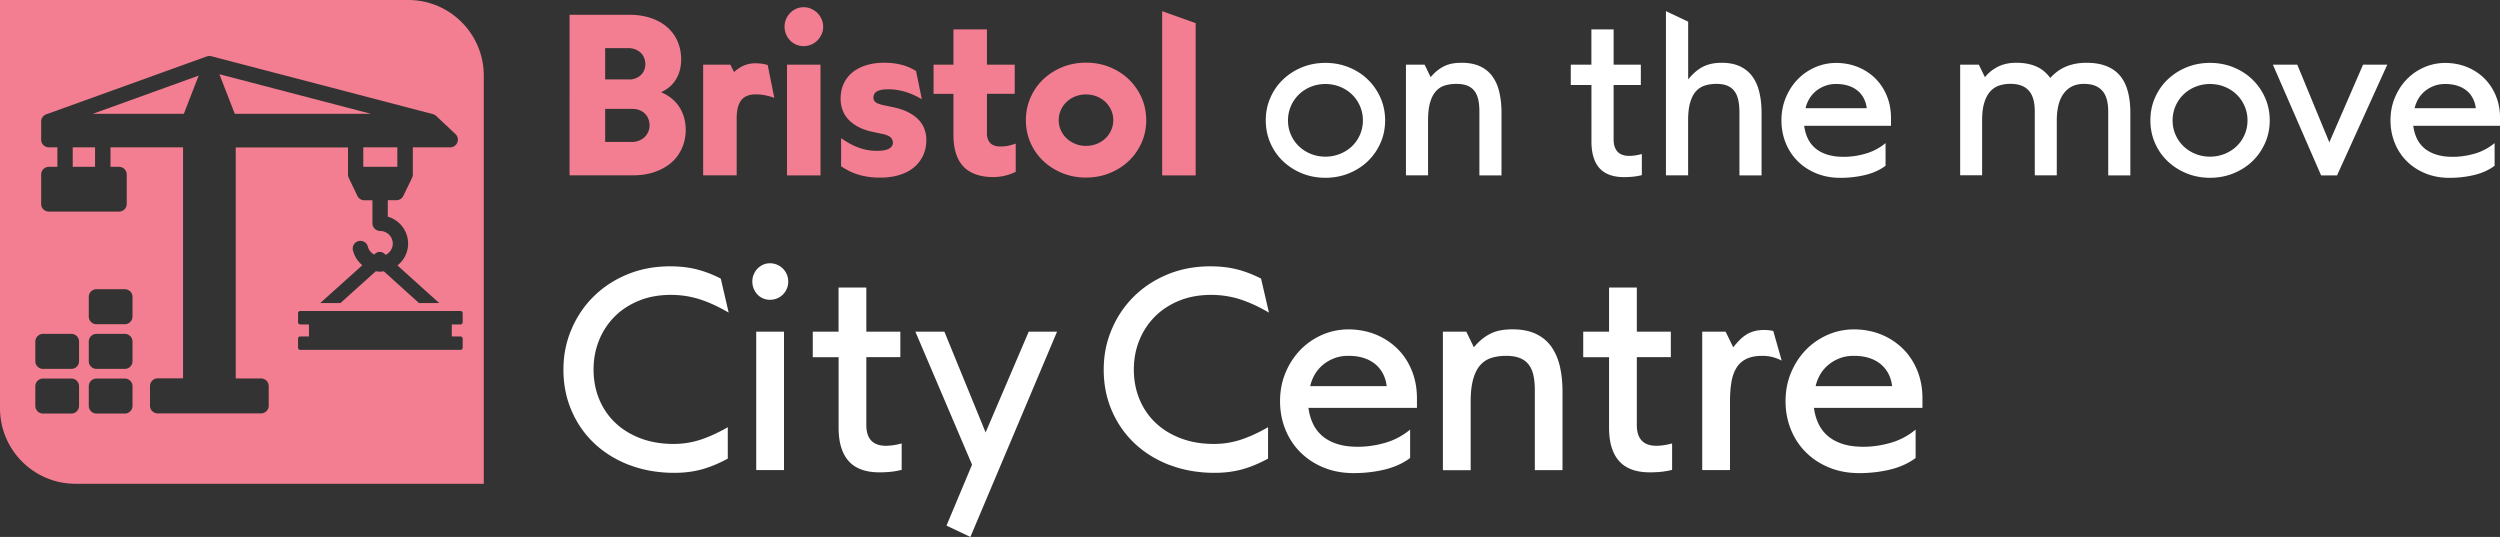 <?xml version="1.0" encoding="UTF-8"?> <svg xmlns="http://www.w3.org/2000/svg" id="Layer_1" data-name="Layer 1" viewBox="0 0 450 96.65"><rect x="0" y="0" width="450" height="96.65" fill="#333333" stroke="none"/><defs><style>.cls-1,.cls-2{fill:#f37e91}.cls-3{fill:#fff}</style></defs><path d="M113.23 2.66c1.51 0 2.85.21 4.02.62s2.15.98 2.94 1.69c.79.72 1.39 1.56 1.8 2.54.41.98.62 2.03.62 3.16 0 .72-.08 1.38-.25 2s-.4 1.17-.72 1.67c-.31.5-.69.94-1.13 1.31-.45.38-.95.69-1.52.95.7.29 1.33.66 1.88 1.1.55.45 1.02.96 1.39 1.53.38.58.67 1.21.87 1.91.2.7.3 1.44.3 2.24 0 1.15-.22 2.23-.65 3.23s-1.05 1.87-1.87 2.6-1.82 1.3-3 1.72-2.52.63-4 .63h-11.39V2.66h10.71Zm-.06 11.65c.46 0 .88-.07 1.25-.22s.69-.35.95-.6.45-.54.59-.88c.13-.33.2-.69.2-1.08s-.07-.75-.21-1.1-.34-.66-.61-.92-.59-.46-.98-.62a3.56 3.56 0 0 0-1.31-.23h-4.12v5.63h4.24Zm.5 11.25c.49 0 .94-.08 1.33-.24.4-.16.74-.37 1.02-.64s.5-.58.66-.95c.16-.36.24-.75.24-1.16s-.07-.78-.2-1.13c-.13-.36-.33-.67-.6-.95-.27-.27-.59-.49-.98-.65-.39-.16-.83-.24-1.33-.24h-4.88v5.95h4.74ZM139.35 17.61c-.53-.2-1.07-.35-1.62-.46-.55-.11-1.1-.16-1.66-.16-.65 0-1.19.09-1.63.28-.44.19-.79.47-1.07.85-.27.38-.47.84-.59 1.38-.12.54-.18 1.17-.18 1.87v10.19h-6.03V11.64h4.9l.66 1.33c.29-.27.58-.49.88-.69.29-.19.59-.36.91-.49s.64-.23.99-.3c.35-.07.72-.1 1.12-.1.27 0 .59.02.99.07s.78.12 1.16.23l1.19 5.91ZM141.49 3.46c.18-.42.42-.8.73-1.12.3-.32.67-.57 1.09-.76.42-.19.88-.28 1.35-.28s.93.09 1.35.28.8.44 1.12.76c.32.32.57.69.76 1.12s.28.88.28 1.35-.09.93-.28 1.35c-.19.42-.44.8-.76 1.12-.32.32-.69.57-1.12.75-.42.18-.88.27-1.35.27s-.93-.09-1.35-.27c-.42-.18-.79-.43-1.09-.75-.31-.32-.55-.69-.73-1.12-.18-.42-.27-.88-.27-1.35s.09-.93.27-1.35Zm6.2 8.18v19.93h-6.03V11.64h6.03ZM151.38 24.86c1.14.8 2.23 1.38 3.26 1.74 1.04.37 2.08.55 3.15.55.5 0 .94-.03 1.3-.09.36-.06.67-.16.91-.29.24-.13.42-.29.54-.47.12-.18.18-.38.18-.61 0-.38-.14-.7-.41-.96-.27-.25-.7-.44-1.28-.58l-1.69-.36c-1.02-.2-1.91-.48-2.66-.86-.75-.37-1.38-.82-1.88-1.33s-.88-1.1-1.12-1.75c-.25-.65-.37-1.36-.37-2.13 0-.92.17-1.76.51-2.55s.84-1.46 1.51-2.04c.67-.58 1.49-1.03 2.47-1.35.98-.32 2.11-.49 3.39-.49 1.06 0 2.06.12 3 .35.94.23 1.83.61 2.7 1.14l1.04 5.08c-1.06-.62-2.09-1.08-3.08-1.36-.99-.29-1.99-.43-3.02-.43-.48 0-.89.04-1.22.11-.34.07-.61.18-.82.31s-.35.29-.44.48c-.09.19-.13.39-.13.62 0 .33.13.6.38.8.25.2.67.36 1.25.5l1.97.42c1.06.23 1.97.53 2.72.93.75.39 1.36.84 1.83 1.34s.82 1.07 1.04 1.69c.22.62.33 1.27.33 1.93 0 1.01-.19 1.93-.57 2.76-.38.83-.92 1.54-1.63 2.14-.71.6-1.58 1.06-2.61 1.38-1.03.33-2.21.49-3.53.49s-2.6-.16-3.73-.49c-1.14-.32-2.23-.85-3.27-1.56v-5.06ZM168.04 11.64h3.58V5.29h6.03v6.35h5v5.24h-5v7.11c0 .4.05.74.16 1.04.11.29.26.54.46.74s.45.35.75.45.65.15 1.07.15c.46 0 .92-.04 1.35-.13.44-.09.9-.22 1.39-.39v5.08c-.66.32-1.33.55-2 .71-.67.15-1.36.23-2.06.23-1.18 0-2.22-.16-3.12-.48-.9-.32-1.64-.79-2.24-1.42-.6-.63-1.04-1.42-1.34-2.37s-.45-2.05-.45-3.31V16.9h-3.58v-5.24ZM185.5 17.55c.56-1.26 1.32-2.36 2.3-3.28.98-.93 2.12-1.66 3.43-2.19s2.73-.8 4.26-.8 2.95.27 4.26.8c1.31.53 2.45 1.26 3.42 2.19s1.73 2.02 2.3 3.28c.56 1.26.85 2.62.85 4.08s-.28 2.82-.85 4.08c-.56 1.26-1.33 2.35-2.3 3.27-.97.92-2.11 1.65-3.43 2.18-1.32.53-2.74.8-4.27.8s-2.93-.27-4.24-.8-2.46-1.26-3.43-2.18a9.982 9.982 0 0 1-2.3-3.27c-.56-1.26-.84-2.62-.84-4.08s.28-2.82.84-4.08Zm5.46 5.91c.26.56.61 1.05 1.05 1.46a5.049 5.049 0 0 0 3.45 1.34c.68 0 1.32-.12 1.92-.35a4.688 4.688 0 0 0 2.62-2.45c.25-.56.39-1.17.39-1.82s-.13-1.28-.39-1.84-.61-1.05-1.05-1.47c-.45-.42-.97-.74-1.56-.98-.6-.23-1.23-.35-1.91-.35s-1.31.12-1.91.35c-.6.23-1.12.56-1.56.98-.45.42-.8.91-1.05 1.47-.26.56-.39 1.17-.39 1.82s.13 1.28.39 1.84ZM209.19 2.01l6.03 2.15v27.41h-6.03V2.01Z" class="cls-2"></path><path d="M228.67 17.59c.55-1.26 1.31-2.36 2.28-3.28s2.1-1.66 3.4-2.19c1.3-.53 2.71-.8 4.22-.8s2.92.27 4.23.8c1.31.53 2.44 1.26 3.4 2.19.96.93 1.72 2.02 2.28 3.28.56 1.26.84 2.62.84 4.08s-.28 2.82-.84 4.08c-.56 1.26-1.32 2.35-2.28 3.27-.96.92-2.1 1.65-3.4 2.18-1.31.53-2.72.8-4.23.8s-2.92-.27-4.22-.8-2.43-1.26-3.4-2.18a9.928 9.928 0 0 1-2.28-3.27c-.55-1.26-.83-2.62-.83-4.08s.27-2.82.83-4.08Zm3.7 6.67c.35.8.83 1.49 1.44 2.07.61.58 1.32 1.04 2.14 1.37.82.33 1.69.5 2.62.5s1.81-.17 2.63-.5c.82-.33 1.54-.79 2.15-1.37.61-.58 1.09-1.27 1.44-2.07.35-.8.53-1.66.53-2.59s-.18-1.79-.53-2.59c-.35-.8-.83-1.49-1.44-2.08a6.61 6.61 0 0 0-2.15-1.38c-.82-.33-1.7-.5-2.63-.5s-1.8.17-2.62.5c-.82.33-1.53.79-2.14 1.38a6.463 6.463 0 0 0-1.97 4.67c0 .93.17 1.79.53 2.59ZM253.07 31.57V11.64h3.36l1.09 2.25c.39-.46.78-.86 1.19-1.18.4-.32.83-.59 1.27-.81.45-.21.92-.36 1.43-.46a9.67 9.67 0 0 1 1.68-.14c1.3 0 2.41.21 3.32.64.92.42 1.66 1.03 2.23 1.82.57.79.99 1.74 1.24 2.85.26 1.11.39 2.34.39 3.69v11.27h-3.98V20.1c0-.86-.07-1.61-.22-2.24-.15-.63-.39-1.15-.72-1.55-.33-.4-.76-.71-1.28-.91-.52-.2-1.16-.3-1.92-.3s-1.45.1-2.08.29c-.63.19-1.17.54-1.61 1.04-.45.5-.79 1.17-1.04 2.02-.25.85-.37 1.92-.37 3.22v9.89h-4ZM282.73 11.64h3.72V5.29h4v6.35h4.9v3.66h-4.9v9.79c0 .49.06.92.18 1.29s.3.68.53.93c.23.25.52.43.88.56.35.13.77.19 1.24.19.35 0 .71-.03 1.09-.09.38-.06.77-.14 1.16-.25v3.8c-.45.12-.94.21-1.47.27-.53.06-1.12.09-1.75.09-.97 0-1.82-.13-2.56-.4s-1.35-.67-1.83-1.2c-.49-.54-.85-1.21-1.09-2.01-.25-.8-.37-1.74-.37-2.82V15.3h-3.72v-3.66ZM299.87 31.57V2.01l4 1.89v10.39c.44-.53.88-.99 1.31-1.36.44-.38.9-.69 1.38-.93.48-.24 1-.41 1.55-.53a9.04 9.04 0 0 1 1.78-.17c1.3 0 2.41.22 3.32.65s1.65 1.04 2.22 1.82c.57.78.99 1.73 1.25 2.84.27 1.11.4 2.34.4 3.69v11.27h-3.98V20.3c0-.9-.07-1.68-.22-2.33-.15-.65-.39-1.19-.72-1.61-.33-.42-.76-.74-1.28-.95-.52-.21-1.16-.31-1.92-.31s-1.47.1-2.09.3c-.62.2-1.16.55-1.6 1.04-.45.5-.79 1.17-1.04 2.02-.25.85-.37 1.92-.37 3.21v9.89h-4ZM339.39 29.84c-1.01.76-2.22 1.31-3.63 1.65s-2.91.52-4.49.52-3.02-.27-4.32-.8-2.42-1.26-3.35-2.19c-.94-.93-1.66-2.02-2.17-3.28s-.77-2.62-.77-4.08.26-2.82.78-4.07c.52-1.25 1.22-2.35 2.11-3.27.89-.93 1.93-1.66 3.14-2.19 1.2-.53 2.48-.8 3.83-.8s2.71.25 3.91.74c1.2.49 2.24 1.17 3.13 2.05a9.44 9.44 0 0 1 2.07 3.14c.5 1.21.75 2.55.75 4.01v1.37h-15.63c.11.82.32 1.58.65 2.27.32.69.78 1.28 1.35 1.77.58.49 1.29.87 2.13 1.14.84.27 1.84.41 3 .41 1.3 0 2.61-.19 3.92-.57a9.996 9.996 0 0 0 3.6-1.9v4.08Zm-10.97-14.35c-.62.25-1.17.57-1.64.98s-.86.87-1.15 1.39-.51 1.07-.63 1.62h11.01a5.03 5.03 0 0 0-.55-1.82c-.29-.54-.66-1-1.13-1.37-.47-.38-1.03-.67-1.66-.87-.64-.2-1.35-.3-2.15-.3s-1.47.12-2.09.37ZM352.83 31.57V11.64h3.36l1.09 2.25c.39-.46.79-.86 1.22-1.18.43-.32.88-.59 1.35-.81.47-.21.97-.36 1.48-.46s1.06-.14 1.61-.14c.68 0 1.31.05 1.9.16.59.11 1.14.27 1.65.49s.98.5 1.4.85c.42.35.81.76 1.15 1.23.44-.48.9-.89 1.38-1.23.48-.35 1-.63 1.54-.85s1.12-.38 1.72-.49c.6-.11 1.24-.16 1.9-.16 1.31 0 2.46.18 3.45.55.99.37 1.81.92 2.47 1.66.66.74 1.15 1.68 1.47 2.81.32 1.13.49 2.46.49 3.98v11.27h-3.98V20.1c0-.86-.09-1.61-.27-2.24-.18-.63-.45-1.15-.82-1.55-.37-.4-.82-.71-1.36-.91-.54-.2-1.18-.3-1.91-.3-.88 0-1.62.17-2.24.5-.62.33-1.12.79-1.52 1.38-.4.59-.69 1.28-.87 2.08-.18.8-.27 1.67-.27 2.61v9.89h-3.96V20.09c0-.86-.09-1.61-.27-2.24-.18-.63-.45-1.15-.82-1.55-.37-.4-.82-.71-1.37-.91-.55-.2-1.19-.3-1.92-.3s-1.38.1-2 .3c-.62.2-1.15.55-1.61 1.04-.46.5-.82 1.17-1.09 2.02-.27.85-.4 1.92-.4 3.21v9.89h-4ZM387.9 17.59c.55-1.26 1.31-2.36 2.28-3.28s2.1-1.66 3.4-2.19c1.3-.53 2.71-.8 4.22-.8s2.92.27 4.23.8c1.31.53 2.44 1.26 3.4 2.19.96.93 1.72 2.02 2.28 3.28.56 1.26.84 2.62.84 4.08s-.28 2.82-.84 4.08c-.56 1.26-1.32 2.35-2.28 3.27-.96.92-2.1 1.65-3.4 2.18-1.31.53-2.72.8-4.23.8s-2.92-.27-4.22-.8-2.43-1.26-3.4-2.18a9.928 9.928 0 0 1-2.28-3.27c-.55-1.26-.83-2.62-.83-4.08s.27-2.82.83-4.08Zm3.7 6.67c.35.8.83 1.49 1.44 2.07.61.58 1.32 1.04 2.14 1.37.82.33 1.69.5 2.62.5s1.81-.17 2.63-.5c.82-.33 1.54-.79 2.15-1.37.61-.58 1.09-1.27 1.44-2.07.35-.8.53-1.66.53-2.59s-.18-1.79-.53-2.59c-.35-.8-.83-1.49-1.44-2.08a6.61 6.61 0 0 0-2.15-1.38c-.82-.33-1.7-.5-2.63-.5s-1.8.17-2.62.5c-.82.33-1.53.79-2.14 1.38a6.463 6.463 0 0 0-1.97 4.67c0 .93.17 1.79.53 2.59ZM409.13 11.64h4.38l5.77 13.98 6.07-13.98h4.36l-9.04 19.93h-2.87l-8.68-19.93ZM449.02 29.84c-1.01.76-2.22 1.31-3.63 1.65s-2.91.52-4.49.52-3.02-.27-4.32-.8-2.42-1.26-3.35-2.19c-.94-.93-1.66-2.02-2.17-3.28s-.77-2.62-.77-4.08.26-2.82.78-4.07c.52-1.25 1.22-2.35 2.11-3.27.89-.93 1.93-1.66 3.14-2.19 1.2-.53 2.48-.8 3.83-.8s2.71.25 3.91.74c1.2.49 2.24 1.17 3.13 2.05a9.44 9.44 0 0 1 2.07 3.14c.5 1.21.75 2.55.75 4.01v1.37h-15.63c.11.82.32 1.58.65 2.27.32.69.78 1.28 1.35 1.77.58.49 1.29.87 2.13 1.14.84.27 1.84.41 3 .41 1.3 0 2.61-.19 3.92-.57a9.996 9.996 0 0 0 3.6-1.9v4.08Zm-10.97-14.35c-.62.25-1.17.57-1.64.98s-.86.87-1.15 1.39-.51 1.07-.63 1.62h11.01a5.03 5.03 0 0 0-.55-1.82c-.29-.54-.66-1-1.13-1.37-.47-.38-1.03-.67-1.66-.87-.64-.2-1.35-.3-2.15-.3s-1.47.12-2.09.37Z" class="cls-3"></path><path d="M65.39 26.52h6.13v3.51h-6.13zM13.09 26.52h4.02v3.51h-4.02zM39.49 13.36l2.77 7.13h24.52l-27.29-7.13zM33.09 20.49l2.67-6.88-19.06 6.88h16.39z" class="cls-1"></path><path d="M73.48 0H0v73.48c0 7.51 6.09 13.6 13.6 13.6h73.48V13.6C87.07 6.09 80.99 0 73.48 0ZM14.23 73.06c0 .76-.62 1.38-1.38 1.38H7.74c-.76 0-1.38-.62-1.38-1.38v-3.54c0-.76.62-1.38 1.38-1.38h5.11c.76 0 1.38.62 1.38 1.38v3.54Zm0-8.04c0 .76-.62 1.38-1.38 1.38H7.74c-.76 0-1.38-.62-1.38-1.38v-3.54c0-.76.62-1.38 1.38-1.38h5.11c.76 0 1.38.62 1.38 1.38v3.54Zm9.62 8.04c0 .76-.62 1.38-1.38 1.38h-5.11c-.76 0-1.38-.62-1.38-1.38v-3.54c0-.76.62-1.38 1.38-1.38h5.11c.76 0 1.38.62 1.38 1.38v3.54Zm0-8.04c0 .76-.62 1.38-1.38 1.38h-5.11c-.76 0-1.38-.62-1.38-1.38v-3.54c0-.76.62-1.38 1.38-1.38h5.11c.76 0 1.38.62 1.38 1.38v3.54Zm0-8.04c0 .76-.62 1.38-1.38 1.38h-5.11c-.76 0-1.38-.62-1.38-1.38v-3.54c0-.76.62-1.38 1.38-1.38h5.11c.76 0 1.38.62 1.38 1.38v3.54Zm24.52 16.05c0 .76-.62 1.38-1.38 1.38H28.38c-.76 0-1.38-.62-1.38-1.38v-3.54c0-.76.62-1.39 1.39-1.39h4.56V26.52H19.89v3.51h1.54c.76 0 1.38.62 1.38 1.38v5.3c0 .76-.62 1.38-1.38 1.38H8.79c-.76 0-1.38-.62-1.38-1.38v-5.3c0-.76.62-1.38 1.38-1.38h1.54v-3.51H8.79c-.76 0-1.38-.62-1.38-1.38v-3.26c0-.58.37-1.1.91-1.3l28.9-10.42c.26-.09.55-.1.82-.04l39.88 10.42c.22.06.43.17.6.33l3.46 3.26a1.38 1.38 0 0 1-.95 2.39h-6.72v4.89c0 .21-.05.41-.14.6l-1.57 3.25c-.23.48-.72.78-1.25.78H69.8V39c2.11.6 3.66 2.55 3.66 4.85 0 1.6-.76 3.01-1.92 3.93l7.52 6.77h-3.64l-6.34-5.72c-.22.03-.43.07-.66.07-.27 0-.53-.03-.78-.07l-6.36 5.72h-3.64l7.58-6.81a5.053 5.053 0 0 1-1.69-2.67c-.19-.74.27-1.49 1.01-1.68.74-.17 1.49.27 1.68 1.01.16.64.59 1.12 1.14 1.42l.19-.17c.47-.41 1.16-.41 1.63 0l.24.22c.75-.37 1.28-1.13 1.28-2.02 0-1.24-1-2.25-2.23-2.27-.78-.01-1.43-.6-1.43-1.38v-4.15h-1.45c-.53 0-1.02-.3-1.25-.78l-1.56-3.24a1.39 1.39 0 0 1-.14-.6v-4.89H42.43v41.58h4.56c.76 0 1.38.62 1.38 1.38v3.54Zm34.91-15.02c0 .22-.18.39-.39.39h-1.57v2.16h1.57c.22 0 .39.18.39.39v1.64c0 .22-.18.39-.39.39H54.04a.39.39 0 0 1-.39-.39v-1.64c0-.22.18-.39.39-.39h1.57V58.4h-1.57a.39.39 0 0 1-.39-.39v-1.64c0-.22.18-.39.39-.39h28.85c.22 0 .39.18.39.39v1.64Z" class="cls-2"></path><path d="M113.31 83.72c-2.45-.94-4.55-2.24-6.31-3.89-1.76-1.66-3.13-3.62-4.11-5.89s-1.47-4.72-1.47-7.38.47-4.96 1.42-7.22 2.26-4.23 3.96-5.92 3.72-3.03 6.07-4.01c2.36-.98 4.94-1.47 7.74-1.47 1.79 0 3.41.19 4.85.56 1.44.37 2.87.92 4.28 1.65l1.42 6.12c-1.81-1.06-3.54-1.86-5.19-2.39-1.65-.53-3.39-.8-5.21-.8-2.14 0-4.07.35-5.79 1.06-1.72.71-3.18 1.67-4.38 2.89-1.2 1.22-2.13 2.64-2.78 4.27-.65 1.63-.97 3.36-.97 5.2 0 1.94.34 3.73 1.02 5.37.68 1.64 1.65 3.06 2.9 4.24 1.25 1.19 2.77 2.12 4.54 2.79 1.77.67 3.76 1.01 5.95 1.01 1.66 0 3.26-.25 4.8-.75s3.19-1.25 4.95-2.26v5.65c-1.58.86-3.13 1.51-4.65 1.93s-3.18.63-4.95.63c-2.95 0-5.65-.47-8.1-1.41ZM135.67 49.4c.17-.4.39-.75.67-1.04s.62-.53 1.01-.71.81-.26 1.26-.26.87.09 1.27.26.75.41 1.05.71.53.65.7 1.04c.17.4.25.82.25 1.27a3.26 3.26 0 0 1-.95 2.34 3.275 3.275 0 0 1-2.32.95c-.45 0-.87-.08-1.26-.25s-.73-.4-1.01-.7-.51-.65-.67-1.05c-.17-.4-.25-.83-.25-1.29s.08-.87.25-1.27Zm5.45 10.3v24.91h-5V59.7h5ZM146.29 59.7h4.65v-7.94h5v7.94h6.12v4.58h-6.12v12.24c0 .61.07 1.15.22 1.62.15.46.37.85.66 1.16s.66.54 1.1.7c.44.16.96.24 1.56.24.43 0 .88-.04 1.36-.11.47-.07.96-.18 1.46-.31v4.75c-.56.15-1.18.26-1.84.34-.66.07-1.39.11-2.19.11-1.21 0-2.28-.17-3.2-.5-.92-.33-1.68-.83-2.29-1.51-.61-.67-1.06-1.51-1.37-2.51-.31-1-.46-2.18-.46-3.52V64.29h-4.65v-4.58ZM164.76 59.7h5.23l7.42 18.14 7.76-18.14h5.1l-15.6 36.95-4.3-2.04 4.6-10.97-10.2-23.94ZM210.56 83.72c-2.45-.94-4.55-2.24-6.31-3.89-1.76-1.66-3.13-3.62-4.11-5.89s-1.47-4.72-1.47-7.38.47-4.96 1.42-7.22 2.26-4.23 3.96-5.92c1.69-1.69 3.72-3.03 6.07-4.01 2.36-.98 4.94-1.47 7.74-1.47 1.79 0 3.41.19 4.85.56 1.44.37 2.87.92 4.28 1.65l1.42 6.12c-1.81-1.06-3.54-1.86-5.19-2.39-1.65-.53-3.39-.8-5.21-.8-2.14 0-4.07.35-5.79 1.06-1.72.71-3.18 1.67-4.38 2.89s-2.13 2.64-2.78 4.27-.97 3.36-.97 5.2c0 1.94.34 3.73 1.02 5.37.68 1.64 1.65 3.06 2.9 4.24 1.25 1.19 2.77 2.12 4.54 2.79 1.77.67 3.76 1.01 5.95 1.01 1.66 0 3.26-.25 4.8-.75s3.19-1.25 4.95-2.26v5.65c-1.58.86-3.13 1.51-4.65 1.93-1.53.42-3.18.63-4.95.63-2.95 0-5.65-.47-8.1-1.41ZM253.82 82.44c-1.26.95-2.78 1.63-4.54 2.07-1.77.43-3.64.65-5.61.65s-3.77-.33-5.4-1c-1.63-.66-3.02-1.58-4.19-2.74s-2.07-2.53-2.71-4.11c-.64-1.58-.96-3.28-.96-5.1s.32-3.52.97-5.09c.65-1.57 1.53-2.93 2.64-4.09 1.11-1.16 2.42-2.07 3.92-2.74 1.5-.66 3.1-1 4.79-1s3.39.31 4.89.92c1.5.61 2.8 1.47 3.91 2.56s1.97 2.4 2.59 3.92c.62 1.52.93 3.19.93 5.01v1.72h-19.53c.13 1.03.4 1.97.81 2.84.41.86.97 1.6 1.69 2.22.72.61 1.61 1.09 2.66 1.43 1.05.34 2.3.51 3.74.51 1.63 0 3.26-.24 4.9-.71 1.64-.47 3.14-1.26 4.5-2.38v5.1Zm-13.71-17.93c-.78.31-1.46.71-2.05 1.22a6.62 6.62 0 0 0-1.44 1.74c-.37.66-.63 1.33-.78 2.03h13.76c-.1-.85-.33-1.6-.69-2.28-.36-.67-.83-1.24-1.42-1.72a6.32 6.32 0 0 0-2.08-1.08c-.8-.25-1.69-.37-2.69-.37s-1.83.15-2.61.46ZM259.72 84.61V59.7h4.21l1.37 2.81c.48-.58.97-1.07 1.48-1.48s1.04-.74 1.59-1.01c.56-.27 1.15-.46 1.79-.57s1.34-.17 2.1-.17c1.63 0 3.01.27 4.16.8 1.14.53 2.07 1.29 2.79 2.28.71.99 1.23 2.17 1.56 3.56.32 1.39.48 2.92.48 4.62v14.08h-4.98V70.29c0-1.08-.09-2.01-.27-2.8-.18-.79-.48-1.43-.9-1.94-.41-.51-.95-.88-1.61-1.13-.65-.25-1.46-.37-2.4-.37s-1.81.12-2.6.36-1.46.67-2.02 1.29-.99 1.46-1.29 2.53-.46 2.41-.46 4.03v12.37h-5ZM284.98 59.7h4.65v-7.94h5v7.94h6.12v4.58h-6.12v12.24c0 .61.07 1.15.22 1.62.15.46.37.85.66 1.16.29.31.65.54 1.09.7.44.16.96.24 1.56.24.43 0 .88-.04 1.36-.11.47-.07.96-.18 1.46-.31v4.75c-.56.15-1.18.26-1.84.34-.66.07-1.39.11-2.19.11-1.21 0-2.28-.17-3.2-.5-.92-.33-1.68-.83-2.29-1.51-.61-.67-1.06-1.51-1.37-2.51-.31-1-.46-2.18-.46-3.52V64.29h-4.65v-4.58ZM320.72 64.92c-.53-.28-1.09-.5-1.67-.65s-1.19-.22-1.82-.22c-1.18 0-2.14.19-2.9.56-.75.37-1.35.91-1.78 1.62-.43.71-.73 1.56-.9 2.58-.17 1.01-.25 2.16-.25 3.43v12.37h-5V59.7h4.21l1.37 2.81c.41-.51.82-.97 1.21-1.36.39-.39.8-.71 1.23-.97.43-.26.9-.45 1.39-.58.5-.13 1.05-.2 1.67-.2.31 0 .61.01.89.04s.56.07.82.14l1.52 5.35ZM344.81 82.44c-1.26.95-2.78 1.63-4.54 2.07-1.77.43-3.64.65-5.61.65s-3.77-.33-5.4-1c-1.63-.66-3.02-1.58-4.19-2.74s-2.07-2.53-2.71-4.11c-.64-1.58-.96-3.28-.96-5.1s.32-3.52.97-5.09c.65-1.57 1.53-2.93 2.64-4.09 1.11-1.16 2.42-2.07 3.92-2.74 1.5-.66 3.1-1 4.79-1s3.39.31 4.89.92c1.5.61 2.8 1.47 3.91 2.56s1.97 2.4 2.59 3.92c.62 1.52.93 3.19.93 5.01v1.72h-19.53c.13 1.03.4 1.97.81 2.84.41.86.97 1.6 1.69 2.22.72.61 1.61 1.09 2.66 1.43 1.05.34 2.3.51 3.74.51 1.63 0 3.26-.24 4.9-.71 1.64-.47 3.14-1.26 4.5-2.38v5.1Zm-13.72-17.93c-.78.31-1.46.71-2.05 1.22a6.62 6.62 0 0 0-1.44 1.74c-.37.66-.63 1.33-.78 2.03h13.76c-.1-.85-.33-1.6-.69-2.28-.36-.67-.83-1.24-1.42-1.72a6.32 6.32 0 0 0-2.08-1.08c-.8-.25-1.69-.37-2.69-.37s-1.83.15-2.61.46Z" class="cls-3"></path></svg> 